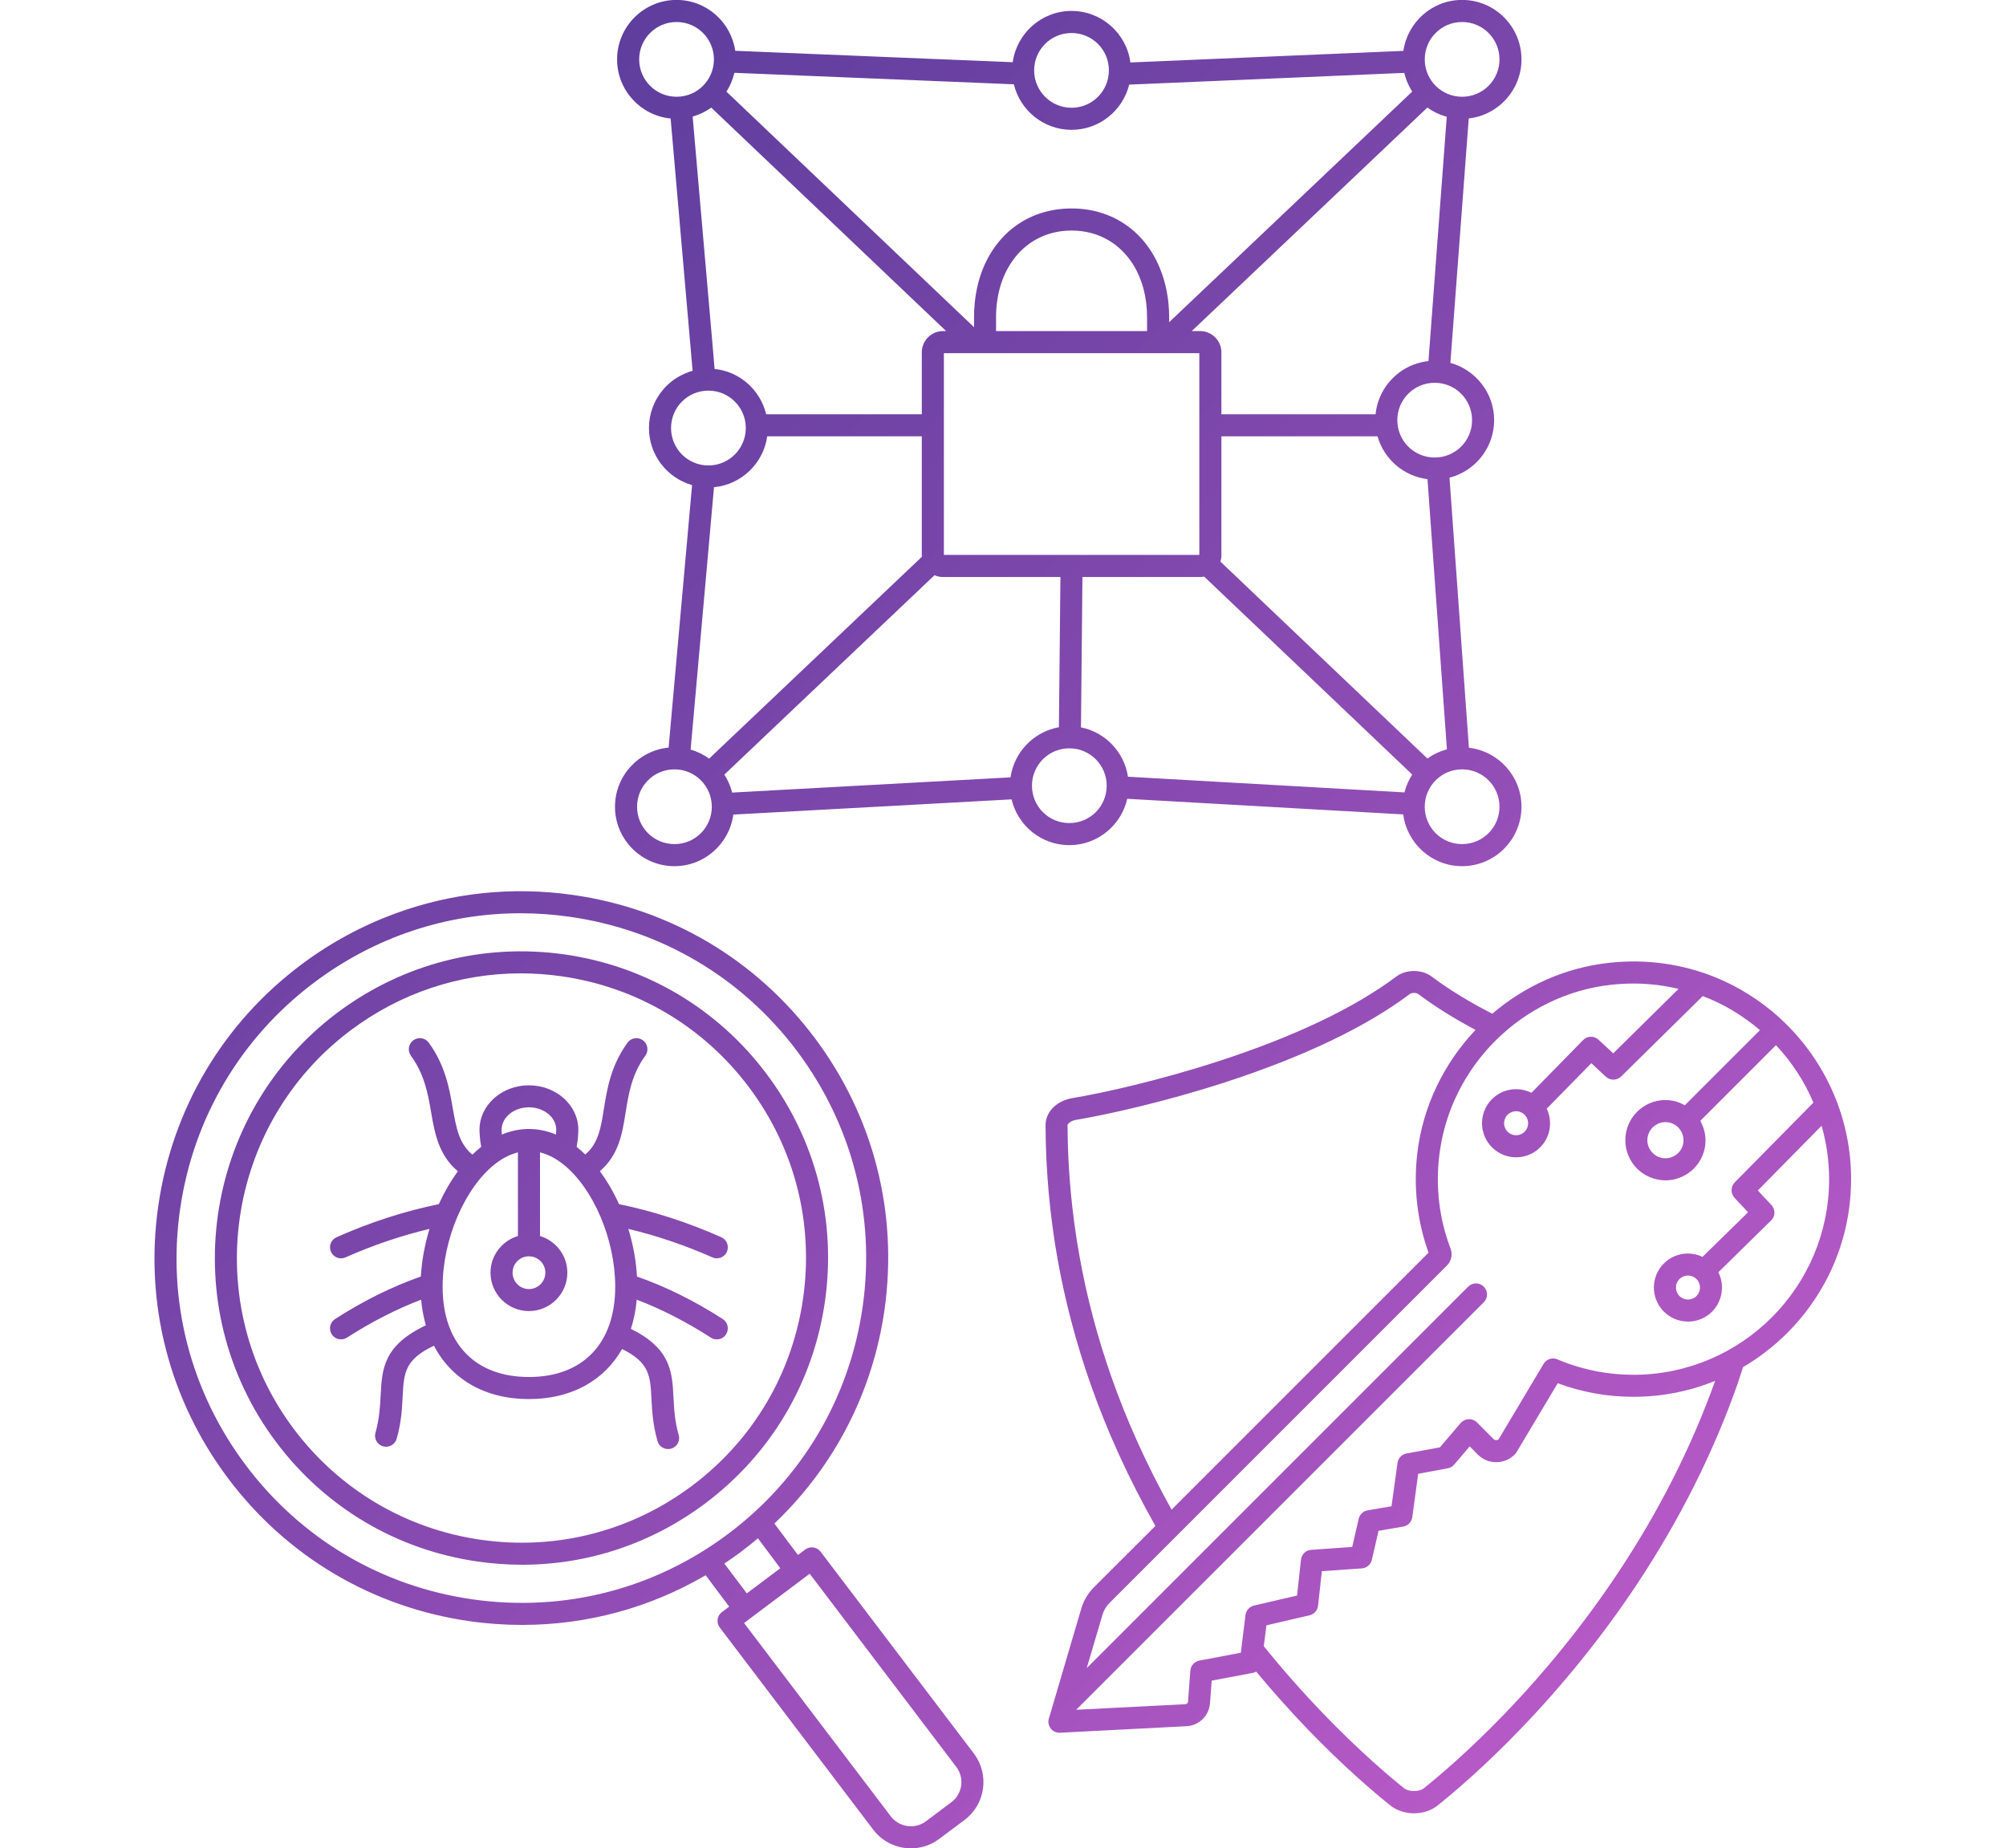 <svg xmlns="http://www.w3.org/2000/svg" viewBox="0 0 2480 2285" width="2480" height="2285"><title>New Project</title><defs><linearGradient id="g1" x2="1" gradientUnits="userSpaceOnUse" gradientTransform="matrix(1605.814,1605.815,-1695.029,1695.029,474.442,331.562)"><stop offset="0" stop-color="#5e3e9d"></stop><stop offset=".356" stop-color="#7a46aa"></stop><stop offset="1" stop-color="#b659c7"></stop></linearGradient></defs><style>		.s0 { fill: url(#g1) } 	</style><path id="Path 80" fill-rule="evenodd" class="s0" d="m2288.5 1457.7c0 99-53.7 185.6-133.6 232.4-2.1 6.6-4.2 13.1-6.4 19.7-30.1 86-72.6 170.4-126.2 250.9-41.5 62.2-89.3 121.5-142 176.3-46.3 48.2-84.5 80.2-103.1 95.1-7.6 6.1-18.2 9.6-29.1 9.6-10.8 0-21.4-3.5-29.1-9.6-18.6-14.9-56.7-46.9-103.1-95.1-21.8-22.8-42.8-46.3-62.9-70.5-1.3 0.7-2.7 1.3-4.2 1.6l-50.8 9.6-2.1 28.1c-1.2 15.3-13.6 27.4-28.9 28.2l-156.5 8.1h-0.7c-4.2 0-8.2-1.9-10.7-5.2-2.8-3.5-3.7-8.1-2.4-12.3l40.2-136.4c2.9-9.7 8.2-18.5 15.3-25.7l6.6-6.6 69.6-69.5c-32.6-57.6-59.7-116.7-80.6-176.6-17.4-49.7-30.8-100.6-40-151.4-9.9-55-15-111.3-15.2-167.3 0-8.6 3.7-16.8 10.6-23.1 6-5.3 14-9.1 22.8-10.5 38-6.3 108-22 180.5-45.6 94.1-30.6 168.1-65.9 220.1-104.9 11.8-8.8 31.2-8.8 43 0 21.4 16.1 46.6 31.5 75.3 46.2 40.2-34.3 90.3-57.2 145.2-63 45.8-4.9 90.4 1.6 131.2 18.2 28.2 11.6 54.6 28.1 78.2 49.3 1.9 1.7 3.7 3.5 5.5 5.2 0.1 0.1 0.3 0.1 0.4 0.3 0 0 0.1 0.1 0.1 0.2 52.9 50.7 83.1 121 83 194.3zm-528.3 753.1c18.1-14.5 55.2-45.7 100.5-92.7 51.5-53.6 98.3-111.7 138.9-172.6 51-76.5 91.6-156.7 120.8-238.4-31.2 12.7-65.3 19.7-101 19.7-32.4 0-63.8-5.7-93.6-16.8l-50.8 85.1q-0.7 1.2-1.7 2.3c-6 6.5-14.2 10.1-23 10.2-9.2 0.2-17.1-3.2-23.4-9.5l-9.9-10-19.3 22.6c-2 2.3-4.8 4-7.9 4.5l-36.5 6.8-7.3 53.7c-0.9 5.8-5.4 10.5-11.2 11.5l-30.5 5.3-8.3 35.8c-1.3 5.9-6.3 10.1-12.3 10.6l-49.5 3.5-4.7 42.7c-0.6 5.7-4.8 10.5-10.5 11.8l-53.3 12.4-3.3 25.8c23.1 28.6 47.5 56.3 73.2 83 45.2 47 82.3 78.2 100.4 92.7 5.8 4.5 18.5 4.5 24.2 0zm501.1-753.1c0-22.5-3.2-44.7-9.3-66l-78.8 80 16.9 18.1c5 5.4 4.8 13.9-0.5 19l-65.2 64c8.8 17.5 4.4 39.5-11.6 52.1-7.7 6-16.8 8.9-25.9 8.9-12.6 0-24.9-5.5-33.2-16.1-14.4-18.3-11.2-44.8 7.1-59.1 13-10.2 30-11.4 44-4.8l56.3-55.1-16.8-18c-4.9-5.4-4.8-13.7 0.3-18.9l97.3-98.7c-11-26-26.6-50.1-46.3-71l-93.5 93.5c5.7 10.3 7.8 22 5.5 33.7-2.6 13-10.1 24.2-21.1 31.5-8.3 5.5-17.7 8.4-27.5 8.4q-4.8 0-9.7-1c-13-2.6-24.3-10.1-31.6-21.1-15.2-22.8-9-53.6 13.7-68.8 11-7.4 24.2-10 37.3-7.4 5.1 1 9.8 3 14.2 5.5l92.9-92.9c-21.5-18.3-45.2-32.5-70.7-42.1l-100.9 99.4c-5.2 5.1-13.5 5.2-18.9 0.3l-17.9-16.7-55.2 56.2c6.6 14 5.4 31-4.7 44-7 8.8-16.9 14.5-28.1 15.8q-2.6 0.3-5.2 0.3c-9.3 0-18.4-3.1-25.9-9-8.8-6.9-14.4-16.9-15.8-28-1.3-11.2 1.7-22.2 8.7-31.1 6.9-8.8 16.9-14.5 28.1-15.8 8.3-1 16.6 0.5 24 4.2l63.9-65.2c5.1-5.3 13.6-5.5 19-0.5l18.2 16.9 80.8-79.7c-18-4.2-36.5-6.6-55.4-6.6q-13.3 0-26.9 1.4c-110.8 11.8-200.6 100.7-213.6 211.6-4.6 39.4 0.1 78 14 114.7 2.8 7.2 1 15.4-4.4 20.8l-417.4 417.4c-3.9 3.9-6.8 8.8-8.4 14.1l-19.6 66.3 471.6-471.6c5.3-5.3 13.9-5.3 19.3 0 5.3 5.4 5.3 14 0 19.3l-503.9 503.8 135.1-6.9c1.6-0.1 3-1.4 3.1-3l2.9-38.5c0.5-6.2 5-11.2 11.1-12.4l51.3-9.7 5.8-46.7c0.7-5.6 4.9-10.3 10.4-11.6l53.3-12.4 4.9-44.4c0.7-6.6 6-11.7 12.6-12.1l50.7-3.6 8-34.8c1.3-5.3 5.6-9.4 11-10.4l29.6-5.1 7.4-53.6c0.8-5.8 5.2-10.5 11-11.6l41.4-7.6 25.7-30.1c2.5-2.9 6.1-4.6 9.9-4.8 3.8-0.1 7.5 1.3 10.2 4l20.4 20.5c1.3 1.3 2.9 1.5 3.5 1.5 0.7 0 1.7-0.2 2.8-0.9l55.7-93.4c3.5-5.9 10.8-8.3 17.1-5.6 29.6 12.6 61.3 19 94 19.1 133.4 0 241.9-108.5 241.9-241.9zm-941.5-66.6c0.2 54.3 5.2 109 14.9 162.5 8.8 49.3 21.9 98.8 38.8 147.2 19.6 56.1 44.8 111.5 74.9 165.5l317.7-317.7c-14.1-39.4-18.8-80.7-13.9-122.9 6.9-58.6 33.2-111.5 72-152.5-26.8-14.2-50.4-29-70.9-44.4-1.2-0.8-3.1-1.3-5.2-1.3-2 0-4 0.5-5.1 1.3-54.4 40.9-131.1 77.5-228.1 109.1-73.9 24-145.6 40-184.5 46.5-3.6 0.6-6.8 2-8.8 3.8-1.3 1.2-1.8 2.3-1.8 2.9zm566.2 6.7c2.5-3.1 3.6-7 3.1-11-0.5-3.9-2.5-7.4-5.6-9.9-2.7-2.1-5.8-3.2-9.1-3.2q-0.9 0-1.8 0.2c-4 0.4-7.5 2.4-10 5.5-2.4 3.1-3.5 7-3 11 0.5 3.9 2.4 7.4 5.6 9.9 3.1 2.4 7 3.5 10.9 3 3.9-0.4 7.5-2.4 9.9-5.5zm191.5-0.6c-3.3-5-8.3-8.4-14.2-9.6-1.4-0.2-2.9-0.4-4.4-0.4-4.4 0-8.6 1.3-12.3 3.8-10.3 6.8-13.1 20.7-6.2 30.9 3.3 5 8.3 8.4 14.2 9.6 5.8 1.1 11.8 0 16.7-3.4h0.1c4.9-3.3 8.3-8.3 9.5-14.2 1.1-5.8-0.1-11.8-3.4-16.7zm18.5 206.2c6.4-5.1 7.6-14.4 2.5-20.9-2.9-3.7-7.3-5.6-11.7-5.6-3.2 0-6.4 1-9.1 3.1-3.2 2.5-5.2 6-5.6 9.9-0.5 4 0.6 7.9 3 11 5.1 6.4 14.4 7.6 20.9 2.5zm-1136 277.5q-1.3 1.3-2.6 2.6l29.1 38.8 9-6.7c6-4.5 14.5-3.3 19 2.7l189.6 249.6c19.4 25.9 14.2 62.6-11.6 82l-31.3 23.4c-10.5 7.9-22.8 11.7-35 11.7-17.8 0-35.4-8.1-46.8-23.3l-189.5-249.6c-2.2-2.9-3.2-6.6-2.7-10.2 0.5-3.6 2.4-6.8 5.3-9l9-6.7-29.1-38.8c-69.2 40.4-147 61.4-226.9 61.4-21.5 0-43.2-1.5-64.9-4.6-119.9-17.1-226-79.8-298.7-176.7-72.7-96.9-103.4-216.3-86.3-336.2 17.1-119.9 79.8-226 176.7-298.7 36-27 75.1-48.1 116.1-63.2 69.5-25.6 144.7-33.8 220.1-23 119.9 17 226 79.8 298.7 176.7 72.7 96.8 103.3 216.2 86.3 336.1-14.4 101-61.3 192-133.5 261.7zm-375.6 96.3c112.7 16.1 225-12.7 316-81.1 91-68.3 150-168 166.1-280.7 16-112.7-12.8-224.9-81.1-316-68.3-91-168.1-150-280.8-166-20.3-2.9-40.7-4.4-61-4.4-91.6 0-180.3 29.4-254.9 85.4-91.1 68.4-150 168.1-166.1 280.8-16.1 112.7 12.8 224.9 81.1 315.9 68.3 91.1 168 150.1 280.7 166.1zm597.9 207.2l-181.3-238.9-9 6.8-63.3 47.5-8.8 6.7 181.2 238.7c10.4 13.8 30 16.6 43.7 6.3l31.3-23.5c13.8-10.3 16.6-29.9 6.2-43.6zm-245.3-282.7c-6.6 5.6-13.3 11-20.2 16.2-7 5.3-14.1 10.2-21.3 15l27.8 36.9 41.4-31.1zm-291.6 32.7c-18 0-36.1-1.3-54.3-3.9-100.2-14.2-188.9-66.7-249.7-147.7-125.5-167.2-91.6-405.3 75.6-530.8 81-60.7 180.8-86.3 281-72.1 100.3 14.3 189 66.8 249.7 147.7 60.8 81 86.5 180.8 72.2 281.1-14.3 100.2-66.8 188.9-147.8 249.7-66.3 49.8-145.2 76-226.7 76zm-50.4-30.8c93 13.2 185.6-10.6 260.8-67 75.1-56.4 123.8-138.7 137.1-231.8 13.2-93-10.5-185.6-67-260.8-56.4-75.1-138.7-123.8-231.7-137.1-16.8-2.4-33.7-3.6-50.4-3.6-75.6 0-148.9 24.3-210.4 70.5-155.2 116.5-186.7 337.5-70.2 492.7 56.4 75.1 138.7 123.8 231.8 137.1zm58.9-174c-54.4 0-95.9-24.6-117.4-66-36.3 17.2-37.2 33.7-38.7 62.8-0.8 15-1.6 32.1-7.4 52.2-1.7 6-7.2 9.9-13.1 9.9-1.3 0-2.5-0.2-3.8-0.5-7.2-2.1-11.4-9.6-9.3-16.9 4.9-17.1 5.6-31.9 6.4-46.2 1.7-32.8 3.4-61.6 55.9-86.5-2.9-10-4.9-20.5-5.8-31.7-30.6 11.7-61.2 27.3-91.7 46.9-6.3 4.1-14.7 2.3-18.8-4-4.1-6.4-2.3-14.8 4-18.9 35-22.6 70.5-40.1 106.1-52.6 1.1-19.8 4.9-39.8 10.7-58.9-34.7 8.3-69.3 19.9-103.8 35.2-6.9 3.1-15 0-18-6.9-3.1-6.9 0-15 6.9-18 42-18.7 84.2-32.2 126.4-40.9 6.7-14.7 14.6-28.4 23.6-40.6-23.9-20.1-28.6-46.9-33.1-73.1-4-22.9-8.2-46.7-25-69.8-4.4-6.1-3-14.7 3.1-19.1 6.1-4.4 14.6-3.1 19 3 20.5 28.3 25.4 56.5 29.7 81.3 4.3 24.3 7.6 43.2 24.2 57.1 3.5-3.4 7.2-6.7 10.9-9.6-1.7-8.5-2.1-18.8-2.1-21.1 0-30.4 27.4-55 61.1-55 33.7 0 61.1 24.6 61.1 55 0 2.3-0.4 12.6-2.1 21.1 3.7 2.9 7.3 6.1 10.7 9.5 16.1-13.9 19.2-32.5 23-56.5 4-24.9 8.5-53.2 29.2-81.8 4.4-6.1 12.9-7.4 19-3 6.1 4.4 7.5 13 3 19.1-16.8 23.2-20.6 47-24.3 70-4.1 26-8.4 52.7-31.9 72.8 9 12.1 17 25.9 23.7 40.7 42.3 8.7 84.4 22.2 126.4 40.9 6.9 3 10 11.1 7 18-2.3 5.1-7.3 8.1-12.5 8.1-1.9 0-3.7-0.4-5.5-1.2-34.6-15.3-69.2-26.9-103.9-35.2 5.9 19.1 9.6 39.1 10.7 58.9 35.7 12.5 71.1 30 106.1 52.6 6.3 4.1 8.1 12.5 4 18.9-2.6 4-6.9 6.2-11.4 6.2-2.6 0-5.1-0.7-7.4-2.2-30.5-19.6-61-35.2-91.6-46.9-1.1 12.9-3.6 24.9-7.2 36.1 49.4 24.5 51 52.9 52.7 85.1 0.7 14.2 1.5 29 6.4 46.2 2.1 7.2-2.1 14.7-9.4 16.8q-1.8 0.5-3.7 0.5c-5.9 0-11.4-3.9-13.1-9.8-5.8-20.2-6.7-37.3-7.5-52.3-1.4-28.4-2.4-44.8-36.3-61.6-22.1 39-62.6 61.9-115.2 61.9zm0-27.3c66.8 0 106.7-41.7 106.7-111.6 0-58.5-27.2-122.2-64.7-151.7-9.3-7.3-18.8-12-28.3-14.4v103.4c19.5 5.9 33.8 23.9 33.8 45.3 0 26.2-21.3 47.5-47.5 47.5-26.2 0-47.5-21.3-47.5-47.5 0-21.4 14.4-39.4 33.9-45.3v-103.4c-9.5 2.4-19 7.1-28.3 14.4-37.5 29.5-64.8 93.2-64.8 151.7 0 69.9 39.9 111.6 106.7 111.6zm-33.5-299.7c22-9.2 45-9.2 67 0 0.2-2.2 0.3-4.3 0.3-5.9 0-15.3-15.1-27.8-33.8-27.8-18.6 0-33.8 12.5-33.8 27.8 0 1.6 0.1 3.7 0.3 5.9zm53.8 170.7c0-11.2-9.1-20.2-20.3-20.2-11.2 0-20.2 9-20.2 20.2 0 11.2 9 20.3 20.2 20.3 11.2 0 20.3-9.1 20.3-20.3zm128.1-1044.2c0-17.5 6.2-33.7 16.6-46.4 8.3-10.2 19.4-18 32-22.6q2.6-1 5.4-1.7l-0.2-1.8-27-310.1c-37.1-3.6-66.2-35-66.2-73.1 0-40.5 33-73.5 73.5-73.5 36.9 0 67.4 27.4 72.6 62.9l343 14.1c5-35.7 35.6-63.4 72.7-63.4 37.2 0 68 27.8 72.8 63.7l337.5-14.3c5.1-35.5 35.6-63 72.6-63 40.5 0 73.4 33 73.4 73.5 0 37.8-28.6 68.9-65.2 73l-22.7 302.2c31.1 8.6 54.1 37.1 54.1 70.8 0 2.2-0.2 4.3-0.3 6.5-2.8 31.3-25.2 57-54.9 64.6l24 333.9c36.6 4.2 65 35.3 65 72.9 0 40.5-32.9 73.5-73.4 73.5-37.3 0-68.1-27.9-72.8-64l-341.2-19.3c-7.4 32.7-36.7 57.3-71.6 57.3-34.7 0-63.8-24.2-71.4-56.6l-344 18.8c-4.8 35.9-35.6 63.8-72.8 63.8-40.5 0-73.5-33-73.5-73.5 0-38.1 29.2-69.5 66.3-73.1l29-324.5c-30.8-8.8-53.3-37.1-53.3-70.6zm80.3-455.7c0-25.5-20.6-46.2-46.2-46.2-25.5 0-46.2 20.7-46.2 46.2 0 25.6 20.7 46.2 46.2 46.2 25.6 0 46.2-20.6 46.2-46.2zm488.3 13.6c0-25.6-20.6-46.2-46.2-46.2-25.5 0-46.2 20.6-46.2 46.2 0 25.5 20.7 46.2 46.2 46.2 25.6 0 46.2-20.7 46.2-46.2zm-117.5 17.2l-345.5-14.2c-1.9 8.4-5.3 16.2-9.8 23.3l237.8 226.2 68.3 65v-12.2c0-24.6 4.7-46.8 13.4-65.8 19.4-42.4 58.2-68.8 107.2-68.8 50.9 0 90.7 28.6 109.2 74 7.3 17.8 11.4 38.2 11.4 60.6v6l56-53.1 244.5-232c-4.5-7-7.9-14.8-9.8-23.1l-340.1 14.5c-7.9 32-36.8 55.9-71.3 55.9-34.5 0-63.5-24-71.3-56.3zm600.4-30.8c0-25.5-20.7-46.2-46.2-46.2-25.6 0-46.2 20.7-46.2 46.2 0 25.6 20.6 46.2 46.2 46.2 25.5 0 46.2-20.6 46.2-46.2zm-33.9 446c0-25.5-20.6-46.2-46.2-46.2-25.6 0-46.2 20.7-46.2 46.2 0 25.6 20.6 46.2 46.2 46.2 25.6 0 46.2-20.6 46.2-46.2zm33.9 477.9c0-25.5-20.7-46.2-46.2-46.2-25.6 0-46.2 20.7-46.2 46.2 0 25.6 20.6 46.2 46.2 46.2 25.5 0 46.2-20.6 46.2-46.2zm-485.6-26c0-25.5-20.6-46.2-46.2-46.2-25.6 0-46.2 20.7-46.2 46.2 0 25.6 20.6 46.2 46.2 46.2 25.6 0 46.2-20.6 46.2-46.2zm-488.2 26c0-25.5-20.6-46.2-46.2-46.2-25.6 0-46.2 20.7-46.2 46.2 0 25.6 20.6 46.2 46.2 46.2 25.6 0 46.2-20.6 46.2-46.2zm2.7-395l-28.9 324.4c8.3 2.3 16.1 6.2 22.9 11.1l263-249.5c0-0.4-0.1-0.8-0.1-1.2v-147.7h-191.1c-4.7 33.4-31.9 59.7-65.8 62.9zm348.7-210v17h186.7v-17c0-25.3-6.2-47.5-17.1-65.1-16.4-26.3-43.3-42.2-76.2-42.2-31.4 0-57.4 14.4-73.9 38.6-12.4 18.1-19.5 41.6-19.5 68.7zm-64.5 293.7h315.8v-249.4h-315.8zm-261.8 293.8l344.2-18.8c4.5-31.4 28.8-56.4 59.8-62l1.9-185.7h-145.2c-3.7 0-7.3-0.8-10.5-2.2l-259.8 246.5c4.4 6.7 7.6 14.2 9.6 22.2zm489.4-19.6l341.8 19.4c2-7.9 5.3-15.4 9.6-22.1l-257.2-244.7c-1.6 0.3-3.2 0.5-4.9 0.5h-145.6l-1.8 185.9c30.1 6 53.5 30.5 58.1 61zm394.3-33.8l-24-334.1c-29.6-3.6-53.8-24.9-61.8-52.9h-193v147.7c0 2.5-0.5 4.9-1.2 7.2l255.9 243.4c7.2-5.1 15.3-9 24.1-11.3zm-22.8-480l22.6-302.1c-8.7-2.3-16.8-6.2-23.9-11.4l-232.4 220.5-59 55.9h10.5c14.4 0 26.2 11.8 26.2 26.3v76.5h190.6c2.8-28.1 21.5-51.5 46.9-61.3 5.9-2.2 12-3.8 18.5-4.4zm-844 82.7c0-25.5-20.7-46.2-46.2-46.2-25.6 0-46.2 20.7-46.2 46.2 0 25.6 20.6 46.3 46.2 46.3 25.5 0 46.2-20.7 46.2-46.3zm-39.9-89l1.3 16c31.3 3.2 56.6 26.1 63.8 56h192.4v-76.5c0-14.5 11.8-26.3 26.2-26.3h3.9l-65.6-62.4-224.8-213.9c-6.9 5-14.7 8.8-23 11.1z"></path></svg>